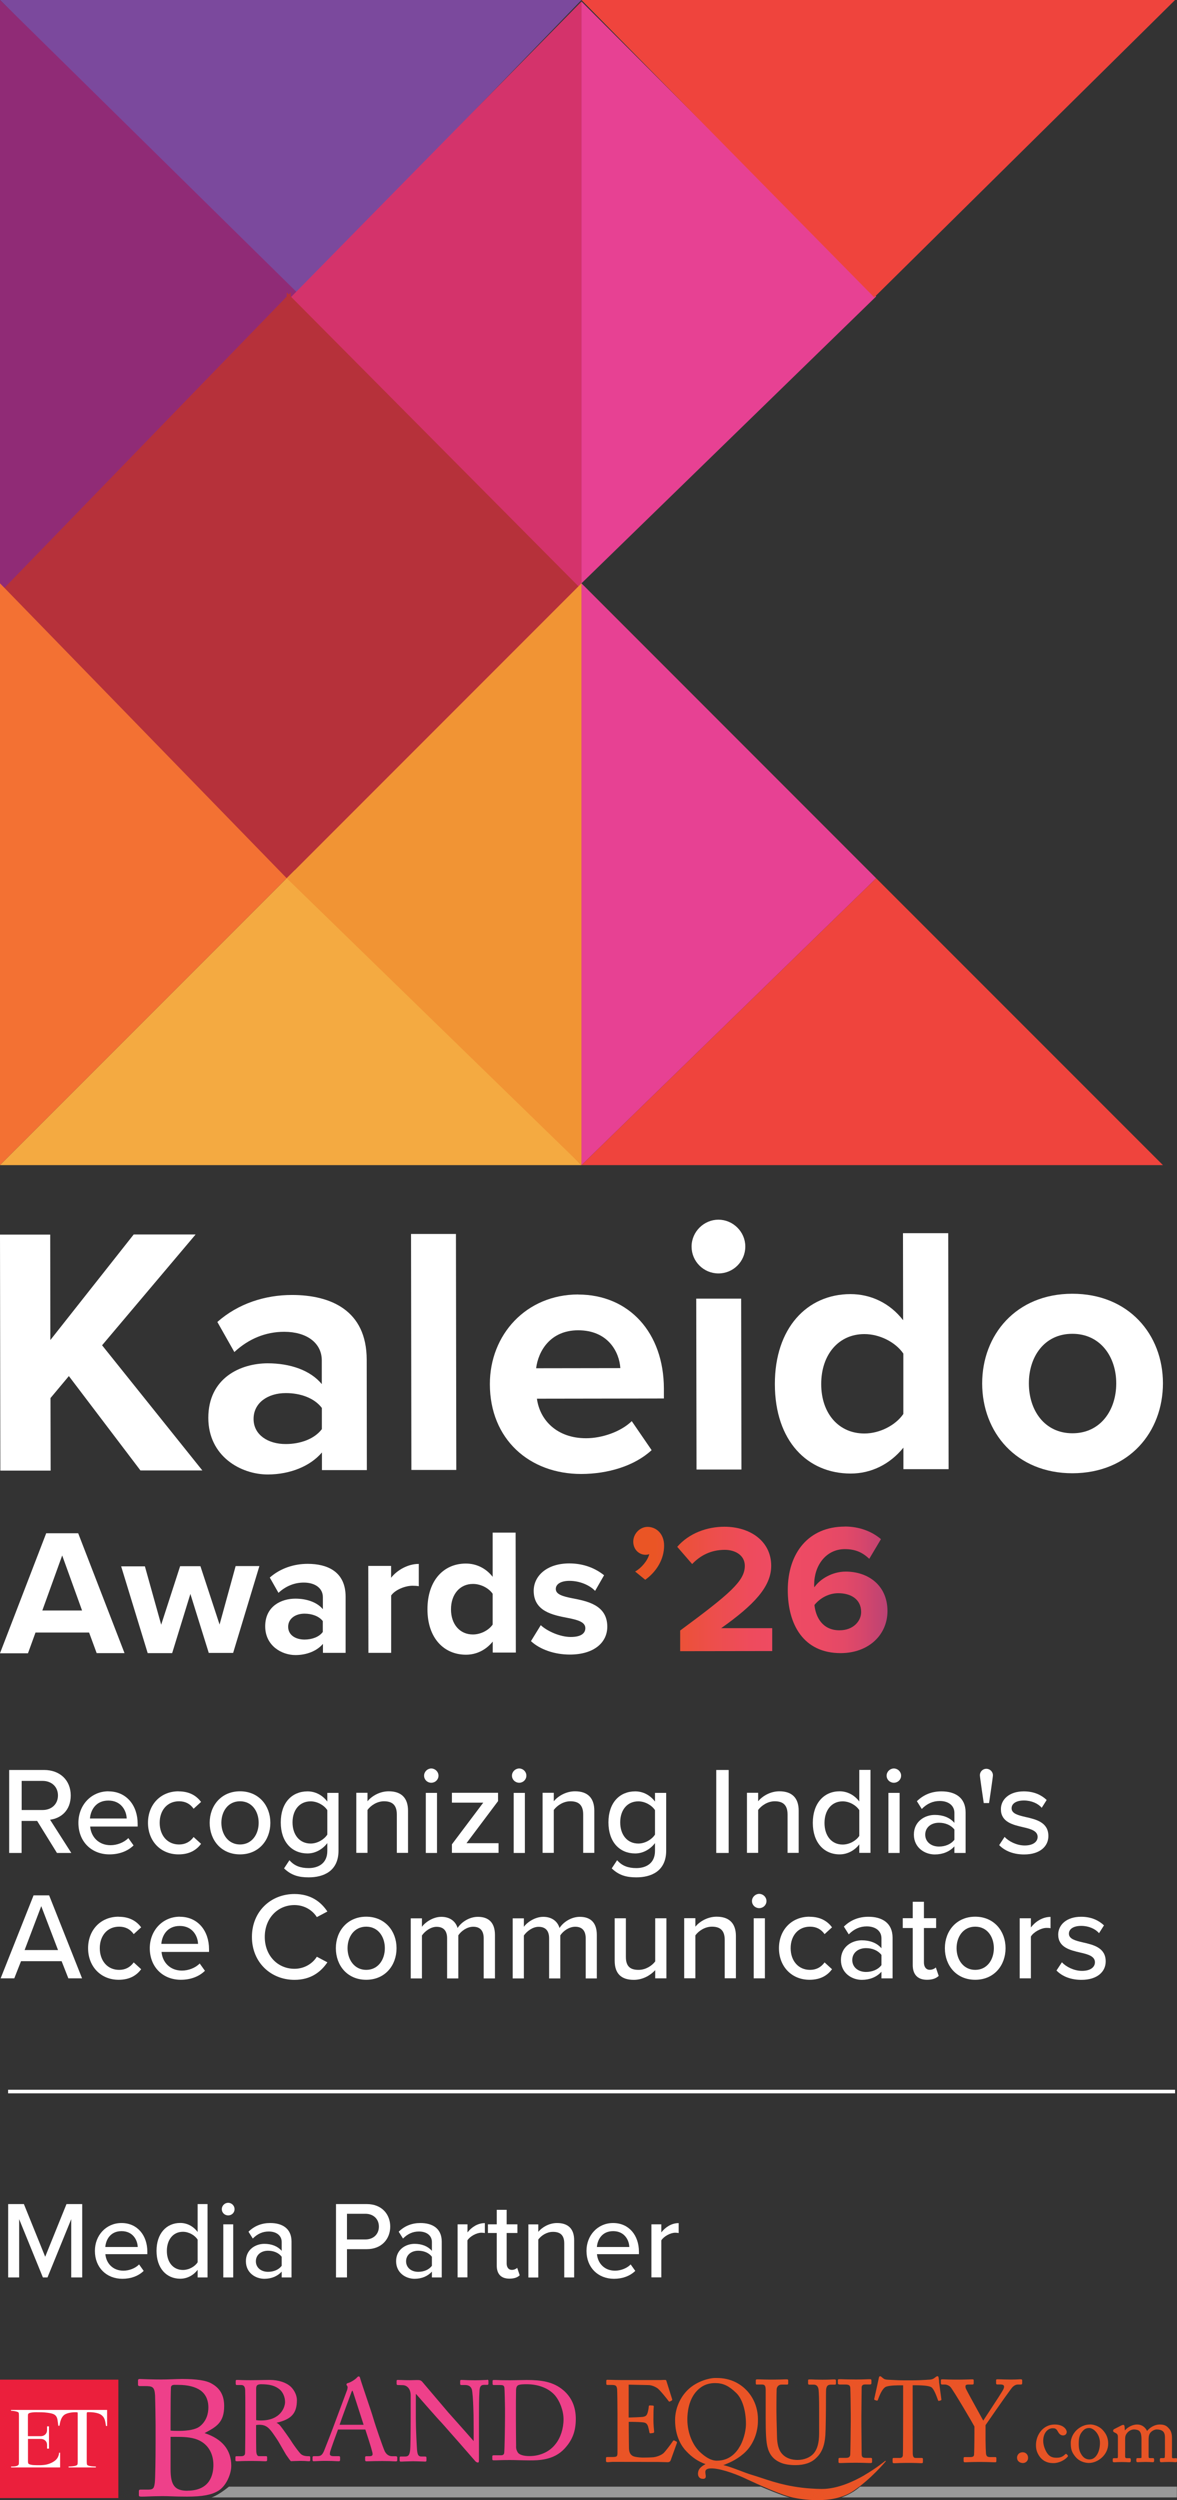 <?xml version="1.0" encoding="UTF-8"?>
<svg id="Layer_2" data-name="Layer 2" xmlns="http://www.w3.org/2000/svg" width="164.08" height="348.33" xmlns:xlink="http://www.w3.org/1999/xlink" viewBox="0 0 164.08 348.33">
  <rect x="0" y="0" width="164.08" height="348.33" fill="#333333" stroke="none"/>
  <defs>
    <style>
      .cls-1 {
        fill: #ef443d;
      }

      .cls-2 {
        fill: #f19434;
      }

      .cls-3 {
        fill: #f4aa41;
      }

      .cls-4 {
        fill: #7b499d;
      }

      .cls-5 {
        fill: url(#linear-gradient-3);
      }

      .cls-6 {
        fill: url(#linear-gradient-2);
      }

      .cls-7 {
        fill: #ea5426;
      }

      .cls-8 {
        fill: url(#linear-gradient);
      }

      .cls-9 {
        fill: #f37133;
      }

      .cls-10 {
        fill: #ee408a;
      }

      .cls-11 {
        fill: #902b76;
      }

      .cls-12 {
        fill: #d4336b;
      }

      .cls-13 {
        fill: #eb1f3c;
      }

      .cls-14 {
        fill: #e75425;
      }

      .cls-15, .cls-16 {
        fill: #fff;
      }

      .cls-17 {
        fill: #b6313a;
      }

      .cls-18 {
        fill: #e74193;
      }

      .cls-16 {
        isolation: isolate;
        opacity: .5;
      }
    </style>
    <linearGradient id="linear-gradient" x1="91.31" y1="133.58" x2="129.62" y2="133.58" gradientTransform="translate(0 350) scale(1 -1)" gradientUnits="userSpaceOnUse">
      <stop offset="0" stop-color="#ea5525"/>
      <stop offset=".06" stop-color="#eb5232"/>
      <stop offset=".22" stop-color="#ed4e4d"/>
      <stop offset=".36" stop-color="#ee4b5e"/>
      <stop offset=".46" stop-color="#ef4b64"/>
      <stop offset=".6" stop-color="#ec4a64"/>
      <stop offset=".69" stop-color="#e34967"/>
      <stop offset=".76" stop-color="#d5466c"/>
      <stop offset=".83" stop-color="#c04372"/>
      <stop offset=".89" stop-color="#a63e7b"/>
      <stop offset=".94" stop-color="#853985"/>
      <stop offset="1" stop-color="#5f3291"/>
      <stop offset="1" stop-color="#5c3293"/>
    </linearGradient>
    <linearGradient id="linear-gradient-2" x1="91.31" y1="128.62" x2="129.62" y2="128.62" gradientTransform="translate(0 350) scale(1 -1)" gradientUnits="userSpaceOnUse">
      <stop offset="0" stop-color="#ea5525"/>
      <stop offset=".06" stop-color="#eb5232"/>
      <stop offset=".22" stop-color="#ed4e4d"/>
      <stop offset=".36" stop-color="#ee4b5e"/>
      <stop offset=".46" stop-color="#ef4b64"/>
      <stop offset=".6" stop-color="#ec4a64"/>
      <stop offset=".69" stop-color="#e34967"/>
      <stop offset=".76" stop-color="#d5466c"/>
      <stop offset=".83" stop-color="#c04372"/>
      <stop offset=".89" stop-color="#a63e7b"/>
      <stop offset=".94" stop-color="#853985"/>
      <stop offset="1" stop-color="#5f3291"/>
      <stop offset="1" stop-color="#5c3293"/>
    </linearGradient>
    <linearGradient id="linear-gradient-3" x1="91.31" y1="128.5" x2="129.62" y2="128.5" gradientTransform="translate(0 350) scale(1 -1)" gradientUnits="userSpaceOnUse">
      <stop offset="0" stop-color="#ea5525"/>
      <stop offset=".06" stop-color="#eb5232"/>
      <stop offset=".22" stop-color="#ed4e4d"/>
      <stop offset=".36" stop-color="#ee4b5e"/>
      <stop offset=".46" stop-color="#ef4b64"/>
      <stop offset=".6" stop-color="#ec4a64"/>
      <stop offset=".69" stop-color="#e34967"/>
      <stop offset=".76" stop-color="#d5466c"/>
      <stop offset=".83" stop-color="#c04372"/>
      <stop offset=".89" stop-color="#a63e7b"/>
      <stop offset=".94" stop-color="#853985"/>
      <stop offset="1" stop-color="#5f3291"/>
      <stop offset="1" stop-color="#5c3293"/>
    </linearGradient>
  </defs>
  <g id="Layer_1-2" data-name="Layer 1-2">
    <polygon class="cls-4" points="0 0 81.06 0 41.09 41.3 0 0"/>
    <polygon class="cls-11" points="0 82.65 0 0 42.57 41.89 0 82.65"/>
    <polygon class="cls-18" points="81.06 81.27 81.06 .21 122.14 41.3 81.06 81.27"/>
    <polygon class="cls-12" points="81.06 82.65 81.06 .21 39.97 42 81.06 82.65"/>
    <polygon class="cls-17" points="39.97 122.36 39.97 40.74 81.06 82.11 39.97 122.36"/>
    <polygon class="cls-17" points="40.53 123.21 40.53 40.74 0 82.54 40.53 123.21"/>
    <polygon class="cls-9" points="0 162.33 0 81.27 39.97 122.36 0 162.33"/>
    <polygon class="cls-3" points="81.06 162.33 0 162.33 41.09 121.24 81.06 162.33"/>
    <polygon class="cls-1" points="162.12 162.33 81.06 162.33 122.14 122.36 162.12 162.33"/>
    <polygon class="cls-18" points="81.06 162.33 81.06 81.27 122.14 122.36 81.06 162.33"/>
    <polygon class="cls-2" points="81.06 162.33 81.06 81.27 39.97 122.36 81.06 162.33"/>
    <polygon class="cls-1" points="81.06 0 163.81 0 121.87 41.43 81.06 0"/>
    <path class="cls-15" d="M19.58,204.87l-9.98-13.15-2.56,3.06.02,10.11H.05l-.05-32.88h7l.02,14.69,11.62-14.71h8.63l-13.04,15.44,13.98,17.44s-8.63,0-8.63,0Z"/>
    <path class="cls-15" d="M44.88,204.83v-2.47c-1.63,1.92-4.44,3.06-7.54,3.07-3.8,0-8.29-2.55-8.3-7.88,0-5.57,4.48-7.6,8.27-7.61,3.16,0,5.97.98,7.55,2.9v-3.3c0-2.42-2.08-3.99-5.24-3.99-2.56,0-4.93.95-6.95,2.82l-2.37-4.19c2.91-2.57,6.65-3.76,10.4-3.76,5.42,0,10.41,2.15,10.42,9.01l.02,15.39h-6.26ZM44.86,196.15c-1.04-1.38-3.01-2.07-5.03-2.06-2.47,0-4.49,1.34-4.48,3.61,0,2.22,2.03,3.5,4.49,3.49,2.02,0,3.99-.7,5.03-2.08v-2.96h-.01Z"/>
    <path class="cls-15" d="M57.35,204.81l-.05-32.89h6.26l.05,32.88h-6.26Z"/>
    <path class="cls-15" d="M80.59,180.36c7.1,0,11.94,5.31,11.96,13.1v1.38l-17.7.03c.4,3.01,2.82,5.52,6.86,5.51,2.22,0,4.83-.9,6.36-2.38l2.77,4.04c-2.41,2.22-6.11,3.31-9.81,3.32-7.25,0-12.73-4.86-12.74-12.51-.01-6.9,5.06-12.49,12.31-12.5h0ZM74.74,190.63l11.74-.02c-.15-2.27-1.73-5.27-5.88-5.27-3.9,0-5.57,2.92-5.86,5.29h0Z"/>
    <path class="cls-15" d="M96.41,173.68c0-2.07,1.72-3.75,3.74-3.75s3.75,1.67,3.75,3.74-1.67,3.75-3.74,3.75-3.75-1.67-3.75-3.74ZM97.1,204.75l-.04-23.82h6.26l.04,23.81h-6.26Z"/>
    <path class="cls-15" d="M125.94,204.7v-3.01c-1.88,2.32-4.49,3.61-7.35,3.61-6.02,0-10.56-4.52-10.57-12.46-.01-7.79,4.47-12.53,10.53-12.54,2.81,0,5.48,1.22,7.35,3.64l-.02-12.13h6.31l.05,32.88h-6.31,0ZM125.92,188.57c-1.09-1.58-3.31-2.71-5.43-2.7-3.55,0-6.01,2.82-6.01,6.96s2.48,6.9,6.03,6.89c2.12,0,4.34-1.14,5.42-2.72v-8.43h0Z"/>
    <path class="cls-15" d="M136.92,192.75c0-6.76,4.71-12.49,12.56-12.5,7.89,0,12.63,5.7,12.64,12.46,0,6.81-4.71,12.53-12.61,12.55-7.84,0-12.58-5.7-12.59-12.51h0ZM155.61,192.72c0-3.7-2.23-6.9-6.13-6.89-3.9,0-6.06,3.21-6.05,6.91,0,3.75,2.18,6.95,6.08,6.95s6.11-3.22,6.1-6.96h0Z"/>
    <path class="cls-15" d="M13.48,230.33l-1.06-2.88h-7.47l-1.05,2.89H0l6.44-16.72h4.46l6.46,16.7h-3.88ZM8.67,216.71l-2.77,7.67h5.54l-2.77-7.67Z"/>
    <path class="cls-15" d="M29.11,230.31l-2.57-8.24-2.54,8.25h-3.41l-3.7-12.09h3.31l2.27,8.13,2.64-8.15h2.83l2.67,8.13,2.24-8.15h3.31l-3.66,12.1h-3.38v.02Z"/>
    <path class="cls-15" d="M45.02,230.28v-1.25c-.83.98-2.25,1.56-3.83,1.56-1.93,0-4.21-1.3-4.22-4,0-2.83,2.27-3.86,4.2-3.86,1.6,0,3.03.5,3.84,1.47v-1.68c0-1.23-1.06-2.03-2.66-2.03-1.3,0-2.5.48-3.53,1.43l-1.21-2.13c1.48-1.3,3.38-1.91,5.28-1.91,2.76,0,5.29,1.09,5.29,4.58v7.82h-3.17,0ZM45.01,225.87c-.53-.7-1.53-1.05-2.56-1.05-1.25,0-2.28.68-2.28,1.83s1.03,1.78,2.28,1.78c1.03,0,2.03-.35,2.55-1.06v-1.5h.01Z"/>
    <path class="cls-15" d="M51.36,230.27l-.02-12.1h3.18v1.65c.85-1.08,2.35-1.93,3.86-1.93v3.11c-.22-.05-.52-.07-.87-.07-1.05,0-2.45.58-2.98,1.36v7.99h-3.17Z"/>
    <path class="cls-15" d="M68.69,230.24v-1.53c-.95,1.18-2.28,1.83-3.73,1.83-3.06,0-5.37-2.3-5.37-6.33s2.27-6.37,5.35-6.37c1.43,0,2.78.62,3.74,1.85v-6.16h3.2l.03,16.71h-3.22ZM68.68,222.05c-.55-.8-1.68-1.38-2.76-1.37-1.8,0-3.05,1.43-3.05,3.54s1.26,3.51,3.06,3.5c1.08,0,2.2-.58,2.75-1.38v-4.29Z"/>
    <path class="cls-15" d="M75.38,226.42c.88.83,2.68,1.65,4.19,1.65,1.38,0,2.03-.48,2.03-1.23,0-.85-1.05-1.15-2.43-1.42-2.08-.4-4.76-.9-4.77-3.78,0-2.03,1.77-3.81,4.95-3.82,2.05,0,3.68.7,4.86,1.65l-1.25,2.18c-.73-.78-2.11-1.4-3.58-1.4-1.15,0-1.9.43-1.9,1.13,0,.75.95,1.03,2.31,1.3,2.08.4,4.86.94,4.87,3.95,0,2.23-1.87,3.89-5.23,3.89-2.1,0-4.14-.69-5.41-1.87l1.37-2.23h0Z"/>
    <path class="cls-8" d="M88.54,218.95c.82-.44,1.76-1.51,1.97-2.43-.08.05-.31.1-.49.1-.97,0-1.74-.76-1.74-1.84s.92-2.05,1.99-2.05c1.2,0,2.31.94,2.31,2.61,0,1.92-1.07,3.64-2.63,4.76l-1.41-1.15h0Z"/>
    <path class="cls-6" d="M94.82,230.04v-2.87c6.97-5.15,9.02-6.92,9.01-9.02,0-1.48-1.36-2.22-2.79-2.22-1.92,0-3.4.77-4.55,1.98l-2.08-2.4c1.66-1.92,4.19-2.8,6.57-2.8,3.63,0,6.53,2.04,6.53,5.44,0,2.92-2.4,5.45-6.97,8.69h7.11v3.19l-12.85.02h.02Z"/>
    <path class="cls-5" d="M117.77,212.68c2.07,0,3.81.71,5.04,1.76l-1.63,2.74c-.92-.87-1.9-1.35-3.41-1.35-2.58,0-4.27,2.23-4.27,4.95,0,.13,0,.26.03.36.79-1.15,2.5-2.18,4.37-2.18,3.07,0,5.81,1.86,5.82,5.49,0,3.33-2.63,5.86-6.52,5.87-5.19,0-7.38-3.98-7.38-8.79,0-5.17,2.9-8.83,7.94-8.84h0ZM116.86,221.97c-1.28,0-2.51.64-3.32,1.64.16,1.64,1.08,3.53,3.49,3.53,1.97,0,3.02-1.33,3.02-2.54,0-1.84-1.51-2.63-3.18-2.63h0Z"/>
    <path class="cls-15" d="M9.93,317.3v-8.12l-3.31,8.12h-.64l-3.31-8.12v8.12h-1.53v-10.22h2.19l2.97,7.34,2.97-7.34h2.19v10.22h-1.53Z"/>
    <path class="cls-15" d="M16.94,309.72c2.22,0,3.6,1.73,3.6,4v.34h-5.85c.11,1.26,1.03,2.3,2.51,2.3.78,0,1.64-.31,2.19-.87l.64.9c-.74.72-1.78,1.1-2.97,1.1-2.21,0-3.83-1.56-3.83-3.89,0-2.15,1.55-3.88,3.71-3.88h0ZM14.68,313.06h4.52c-.03-.98-.69-2.21-2.25-2.21s-2.19,1.19-2.27,2.21Z"/>
    <path class="cls-15" d="M27.55,317.3v-1.06c-.55.74-1.44,1.24-2.42,1.24-1.93,0-3.31-1.46-3.31-3.88s1.38-3.89,3.31-3.89c.95,0,1.82.46,2.42,1.26v-3.89h1.38v10.22h-1.38ZM27.55,312.03c-.38-.6-1.21-1.09-2.05-1.09-1.38,0-2.24,1.12-2.24,2.67s.86,2.65,2.24,2.65c.84,0,1.67-.47,2.05-1.07v-3.16Z"/>
    <path class="cls-15" d="M30.92,307.79c0-.49.41-.89.89-.89s.89.4.89.89-.4.87-.89.87-.89-.38-.89-.87ZM31.13,317.3v-7.4h1.38v7.4h-1.38Z"/>
    <path class="cls-15" d="M39.27,317.3v-.81c-.58.64-1.42,1-2.42,1-1.23,0-2.57-.83-2.57-2.45s1.33-2.42,2.57-2.42c1,0,1.85.32,2.42.98v-1.23c0-.92-.75-1.47-1.81-1.47-.84,0-1.56.32-2.22.98l-.6-.95c.83-.81,1.84-1.21,3.03-1.21,1.61,0,2.97.7,2.97,2.59v4.99h-1.38.01ZM39.27,314.42c-.41-.55-1.13-.84-1.9-.84-1,0-1.7.6-1.7,1.47s.71,1.47,1.7,1.47c.77,0,1.49-.29,1.9-.84v-1.26Z"/>
    <path class="cls-15" d="M46.84,317.3v-10.22h4.3c2.1,0,3.26,1.44,3.26,3.14s-1.18,3.14-3.26,3.14h-2.77v3.94h-1.53ZM50.94,308.43h-2.57v3.58h2.57c1.1,0,1.88-.72,1.88-1.79s-.78-1.79-1.88-1.79h0Z"/>
    <path class="cls-15" d="M60.21,317.3v-.81c-.58.64-1.42,1-2.42,1-1.23,0-2.57-.83-2.57-2.45s1.33-2.42,2.57-2.42c1,0,1.85.32,2.42.98v-1.23c0-.92-.75-1.47-1.81-1.47-.84,0-1.56.32-2.22.98l-.6-.95c.83-.81,1.84-1.21,3.03-1.21,1.61,0,2.97.7,2.97,2.59v4.99h-1.38.01ZM60.21,314.42c-.41-.55-1.13-.84-1.9-.84-1,0-1.7.6-1.7,1.47s.7,1.47,1.7,1.47c.77,0,1.49-.29,1.9-.84v-1.26Z"/>
    <path class="cls-15" d="M63.79,317.3v-7.4h1.38v1.13c.57-.74,1.44-1.3,2.42-1.3v1.39c-.14-.03-.29-.05-.48-.05-.69,0-1.62.52-1.95,1.07v5.15h-1.38.01Z"/>
    <path class="cls-15" d="M69.25,315.66v-4.55h-1.23v-1.21h1.23v-2.02h1.38v2.02h1.5v1.21h-1.5v4.24c0,.52.25.9.72.9.32,0,.61-.14.75-.29l.35,1.04c-.29.28-.72.47-1.44.47-1.17,0-1.76-.66-1.76-1.82h0Z"/>
    <path class="cls-15" d="M78.66,317.3v-4.73c0-1.23-.63-1.62-1.58-1.62-.86,0-1.64.52-2.04,1.07v5.29h-1.38v-7.4h1.38v1.04c.49-.6,1.47-1.23,2.62-1.23,1.56,0,2.38.83,2.38,2.39v5.19h-1.38Z"/>
    <path class="cls-15" d="M85.47,309.72c2.22,0,3.6,1.73,3.6,4v.34h-5.85c.11,1.26,1.03,2.3,2.51,2.3.78,0,1.64-.31,2.19-.87l.64.9c-.74.72-1.78,1.1-2.97,1.1-2.21,0-3.83-1.56-3.83-3.89,0-2.15,1.55-3.88,3.71-3.88h0ZM83.21,313.06h4.52c-.03-.98-.69-2.21-2.25-2.21s-2.19,1.19-2.27,2.21Z"/>
    <path class="cls-15" d="M90.81,317.3v-7.4h1.38v1.13c.57-.74,1.44-1.3,2.42-1.3v1.39c-.14-.03-.29-.05-.47-.05-.69,0-1.62.52-1.95,1.07v5.15h-1.38Z"/>
    <path class="cls-15" d="M7.94,258.16l-2.76-4.46h-2.17v4.46h-1.73v-11.56h4.87c2.2,0,3.71,1.42,3.71,3.55s-1.4,3.19-2.88,3.38l2.96,4.63h-2.01,0ZM5.93,248.12h-2.91v4.06h2.91c1.25,0,2.15-.81,2.15-2.03s-.9-2.03-2.15-2.03Z"/>
    <path class="cls-15" d="M15.12,249.58c2.51,0,4.07,1.96,4.07,4.52v.38h-6.62c.12,1.42,1.16,2.6,2.84,2.6.88,0,1.85-.35,2.48-.99l.73,1.02c-.83.81-2.01,1.25-3.36,1.25-2.5,0-4.33-1.77-4.33-4.4,0-2.43,1.75-4.39,4.19-4.39h0ZM12.55,253.36h5.11c-.03-1.11-.78-2.5-2.55-2.5s-2.48,1.35-2.57,2.5h.01Z"/>
    <path class="cls-15" d="M24.89,249.58c1.58,0,2.53.66,3.14,1.47l-1.04.95c-.5-.71-1.18-1.04-2.03-1.04-1.65,0-2.7,1.26-2.7,3s1.06,3.02,2.7,3.02c.85,0,1.53-.35,2.03-1.04l1.04.95c-.61.82-1.56,1.47-3.14,1.47-2.53,0-4.26-1.89-4.26-4.4s1.73-4.39,4.26-4.39h0Z"/>
    <path class="cls-15" d="M29.23,253.96c0-2.41,1.63-4.39,4.23-4.39s4.23,1.98,4.23,4.39-1.61,4.4-4.23,4.4-4.23-1.98-4.23-4.4h0ZM36.06,253.96c0-1.58-.92-3-2.6-3s-2.6,1.42-2.6,3,.94,3.02,2.6,3.02,2.6-1.42,2.6-3.02Z"/>
    <path class="cls-15" d="M40.34,259.16c.69.8,1.54,1.11,2.69,1.11,1.3,0,2.6-.62,2.6-2.39v-1.09c-.64.83-1.63,1.44-2.76,1.44-2.17,0-3.73-1.59-3.73-4.33s1.56-4.32,3.73-4.32c1.09,0,2.08.52,2.76,1.42v-1.21h1.56v8.04c0,2.88-2.1,3.73-4.16,3.73-1.4,0-2.43-.29-3.43-1.25l.75-1.14h0ZM45.63,252.2c-.43-.68-1.39-1.23-2.32-1.23-1.56,0-2.53,1.21-2.53,2.93s.97,2.95,2.53,2.95c.94,0,1.89-.57,2.32-1.25v-3.4h0Z"/>
    <path class="cls-15" d="M55.32,258.16v-5.36c0-1.39-.71-1.84-1.79-1.84-.97,0-1.85.59-2.3,1.21v5.98h-1.56v-8.37h1.56v1.18c.55-.68,1.66-1.39,2.96-1.39,1.77,0,2.69.94,2.69,2.7v5.88h-1.56,0Z"/>
    <path class="cls-15" d="M59.12,247.39c0-.55.47-1,1-1s1.01.45,1.01,1-.45.99-1.01.99-1-.43-1-.99ZM59.36,258.16v-8.37h1.56v8.37h-1.56Z"/>
    <path class="cls-15" d="M63,258.16v-1.2l4.37-5.81h-4.37v-1.37h6.43v1.16l-4.4,5.86h4.47v1.35h-6.5Z"/>
    <path class="cls-15" d="M71.37,247.39c0-.55.47-1,1.01-1s1,.45,1,1-.45.99-1,.99-1.01-.43-1.01-.99ZM71.61,258.16v-8.37h1.56v8.37h-1.56Z"/>
    <path class="cls-15" d="M81.3,258.16v-5.36c0-1.39-.71-1.84-1.79-1.84-.97,0-1.85.59-2.31,1.21v5.98h-1.56v-8.37h1.56v1.18c.55-.68,1.66-1.39,2.96-1.39,1.77,0,2.69.94,2.69,2.7v5.88h-1.56,0Z"/>
    <path class="cls-15" d="M86.02,259.16c.69.8,1.54,1.11,2.69,1.11,1.3,0,2.6-.62,2.6-2.39v-1.09c-.64.83-1.63,1.44-2.76,1.44-2.17,0-3.73-1.59-3.73-4.33s1.56-4.32,3.73-4.32c1.09,0,2.08.52,2.76,1.42v-1.21h1.56v8.04c0,2.88-2.1,3.73-4.16,3.73-1.4,0-2.43-.29-3.43-1.25l.75-1.14h0ZM91.31,252.2c-.43-.68-1.39-1.23-2.32-1.23-1.56,0-2.53,1.21-2.53,2.93s.97,2.95,2.53,2.95c.94,0,1.89-.57,2.32-1.25v-3.4h0Z"/>
    <path class="cls-15" d="M99.85,258.16v-11.56h1.73v11.56h-1.73Z"/>
    <path class="cls-15" d="M109.79,258.16v-5.36c0-1.39-.71-1.84-1.79-1.84-.97,0-1.85.59-2.31,1.21v5.98h-1.56v-8.37h1.56v1.18c.55-.68,1.66-1.39,2.96-1.39,1.77,0,2.69.94,2.69,2.7v5.88h-1.56,0Z"/>
    <path class="cls-15" d="M119.79,258.16v-1.2c-.62.83-1.63,1.4-2.74,1.4-2.18,0-3.74-1.65-3.74-4.39s1.56-4.4,3.74-4.4c1.07,0,2.06.52,2.74,1.42v-4.4h1.56v11.56h-1.56ZM119.79,252.2c-.43-.68-1.37-1.23-2.32-1.23-1.56,0-2.53,1.26-2.53,3.02s.97,3,2.53,3c.95,0,1.89-.54,2.32-1.21v-3.57h0Z"/>
    <path class="cls-15" d="M123.6,247.39c0-.55.47-1,1.01-1s1.01.45,1.01,1-.45.99-1.01.99-1.01-.43-1.01-.99ZM123.85,258.16v-8.37h1.56v8.37h-1.56Z"/>
    <path class="cls-15" d="M133.05,258.16v-.92c-.66.73-1.61,1.13-2.74,1.13-1.39,0-2.91-.94-2.91-2.77s1.51-2.74,2.91-2.74c1.13,0,2.1.36,2.74,1.11v-1.39c0-1.04-.85-1.66-2.04-1.66-.95,0-1.77.36-2.51,1.11l-.68-1.08c.94-.92,2.08-1.37,3.43-1.37,1.82,0,3.36.8,3.36,2.93v5.65h-1.56ZM133.05,254.9c-.47-.62-1.28-.95-2.15-.95-1.13,0-1.92.68-1.92,1.66s.8,1.66,1.92,1.66c.87,0,1.68-.33,2.15-.95v-1.42h0Z"/>
    <path class="cls-15" d="M137.14,251.21s-.54-3.61-.54-3.88c0-.49.4-.9.9-.9s.92.42.92.9c0,.28-.54,3.88-.54,3.88h-.75,0Z"/>
    <path class="cls-15" d="M140.04,255.92c.57.62,1.68,1.2,2.81,1.2s1.8-.49,1.8-1.2c0-.83-.95-1.11-2.03-1.35-1.42-.33-3.09-.71-3.09-2.51,0-1.33,1.14-2.48,3.19-2.48,1.44,0,2.48.52,3.19,1.2l-.69,1.09c-.49-.59-1.42-1.02-2.48-1.02s-1.72.42-1.72,1.09c0,.73.9.97,1.94,1.21,1.46.33,3.19.73,3.19,2.65,0,1.44-1.18,2.57-3.38,2.57-1.4,0-2.63-.43-3.48-1.3l.75-1.14h0Z"/>
    <path class="cls-15" d="M9.53,275.63l-.94-2.39H2.93l-.94,2.39H.09l4.59-11.56h2.17l4.59,11.56h-1.91ZM5.75,265.57l-2.32,6.12h4.66l-2.34-6.12Z"/>
    <path class="cls-15" d="M16.54,267.05c1.58,0,2.53.66,3.14,1.47l-1.04.95c-.5-.71-1.18-1.04-2.03-1.04-1.65,0-2.7,1.26-2.7,3s1.06,3.02,2.7,3.02c.85,0,1.53-.35,2.03-1.04l1.04.95c-.61.82-1.56,1.47-3.14,1.47-2.53,0-4.26-1.89-4.26-4.4s1.73-4.39,4.26-4.39h0Z"/>
    <path class="cls-15" d="M25.07,267.05c2.51,0,4.07,1.96,4.07,4.52v.38h-6.62c.12,1.42,1.16,2.6,2.84,2.6.88,0,1.86-.35,2.48-.99l.73,1.02c-.83.81-2.01,1.25-3.36,1.25-2.5,0-4.33-1.77-4.33-4.4,0-2.43,1.75-4.39,4.2-4.39h0ZM22.5,270.83h5.11c-.04-1.11-.78-2.5-2.55-2.5s-2.48,1.35-2.57,2.5h0Z"/>
    <path class="cls-15" d="M35.12,269.86c0-3.55,2.63-5.98,5.93-5.98,2.27,0,3.69,1.09,4.59,2.44l-1.47.78c-.61-.97-1.75-1.68-3.12-1.68-2.34,0-4.14,1.84-4.14,4.44s1.8,4.44,4.14,4.44c1.37,0,2.51-.71,3.12-1.68l1.47.78c-.92,1.35-2.32,2.44-4.59,2.44-3.29,0-5.93-2.43-5.93-5.98Z"/>
    <path class="cls-15" d="M46.82,271.43c0-2.41,1.63-4.39,4.23-4.39s4.23,1.98,4.23,4.39-1.61,4.4-4.23,4.4-4.23-1.98-4.23-4.4ZM53.65,271.43c0-1.58-.92-3-2.6-3s-2.6,1.42-2.6,3,.94,3.02,2.6,3.02,2.6-1.42,2.6-3.02Z"/>
    <path class="cls-15" d="M67.43,275.63v-5.58c0-.97-.43-1.61-1.46-1.61-.85,0-1.68.59-2.08,1.2v6h-1.56v-5.58c0-.97-.42-1.61-1.47-1.61-.81,0-1.63.61-2.04,1.21v5.98h-1.56v-8.37h1.56v1.18c.35-.52,1.46-1.39,2.7-1.39s2.01.66,2.27,1.56c.49-.78,1.59-1.56,2.83-1.56,1.54,0,2.38.85,2.38,2.53v6.05h-1.57Z"/>
    <path class="cls-15" d="M81.65,275.63v-5.58c0-.97-.43-1.61-1.46-1.61-.85,0-1.68.59-2.08,1.2v6h-1.56v-5.58c0-.97-.42-1.61-1.47-1.61-.82,0-1.63.61-2.05,1.21v5.98h-1.56v-8.37h1.56v1.18c.35-.52,1.46-1.39,2.7-1.39s2.01.66,2.27,1.56c.49-.78,1.59-1.56,2.83-1.56,1.54,0,2.37.85,2.37,2.53v6.05h-1.56.01Z"/>
    <path class="cls-15" d="M91.34,275.63v-1.14c-.64.69-1.7,1.35-2.98,1.35-1.79,0-2.67-.9-2.67-2.67v-5.91h1.56v5.39c0,1.39.69,1.8,1.77,1.8.97,0,1.85-.55,2.32-1.18v-6.01h1.56v8.37h-1.56,0Z"/>
    <path class="cls-15" d="M101.03,275.63v-5.36c0-1.39-.71-1.84-1.79-1.84-.97,0-1.85.59-2.3,1.21v5.98h-1.56v-8.37h1.56v1.18c.55-.68,1.66-1.39,2.96-1.39,1.77,0,2.69.94,2.69,2.7v5.88h-1.56Z"/>
    <path class="cls-15" d="M104.83,264.86c0-.55.47-1,1.01-1s1.01.45,1.01,1-.45.99-1.01.99-1.01-.43-1.01-.99ZM105.07,275.63v-8.37h1.56v8.37h-1.56Z"/>
    <path class="cls-15" d="M112.85,267.05c1.58,0,2.53.66,3.14,1.47l-1.04.95c-.5-.71-1.18-1.04-2.03-1.04-1.65,0-2.7,1.26-2.7,3s1.06,3.02,2.7,3.02c.85,0,1.53-.35,2.03-1.04l1.04.95c-.61.82-1.56,1.47-3.14,1.47-2.53,0-4.26-1.89-4.26-4.4s1.73-4.39,4.26-4.39h0Z"/>
    <path class="cls-15" d="M122.88,275.63v-.92c-.66.73-1.61,1.13-2.74,1.13-1.39,0-2.91-.94-2.91-2.77s1.51-2.74,2.91-2.74c1.13,0,2.1.36,2.74,1.11v-1.39c0-1.04-.85-1.66-2.05-1.66-.95,0-1.77.36-2.51,1.11l-.68-1.08c.94-.92,2.08-1.37,3.43-1.37,1.82,0,3.36.8,3.36,2.93v5.65h-1.56.01ZM122.88,272.37c-.47-.62-1.28-.95-2.15-.95-1.13,0-1.92.68-1.92,1.66s.8,1.66,1.92,1.66c.87,0,1.68-.33,2.15-.95v-1.42h0Z"/>
    <path class="cls-15" d="M127.24,273.77v-5.15h-1.39v-1.37h1.39v-2.29h1.56v2.29h1.7v1.37h-1.7v4.8c0,.59.28,1.02.81,1.02.36,0,.69-.16.85-.33l.4,1.18c-.33.31-.81.54-1.63.54-1.32,0-1.99-.75-1.99-2.06Z"/>
    <path class="cls-15" d="M131.72,271.43c0-2.41,1.63-4.39,4.23-4.39s4.23,1.98,4.23,4.39-1.61,4.4-4.23,4.4-4.23-1.98-4.23-4.4ZM138.55,271.43c0-1.58-.92-3-2.6-3s-2.6,1.42-2.6,3,.94,3.02,2.6,3.02,2.6-1.42,2.6-3.02Z"/>
    <path class="cls-15" d="M142.15,275.63v-8.37h1.56v1.28c.64-.83,1.63-1.47,2.74-1.47v1.58c-.16-.04-.33-.05-.54-.05-.78,0-1.84.59-2.2,1.21v5.82h-1.56Z"/>
    <path class="cls-15" d="M148.03,273.39c.57.62,1.68,1.2,2.81,1.2s1.8-.49,1.8-1.2c0-.83-.95-1.11-2.03-1.35-1.42-.33-3.09-.71-3.09-2.51,0-1.33,1.14-2.48,3.19-2.48,1.44,0,2.48.52,3.19,1.2l-.69,1.09c-.49-.59-1.42-1.02-2.48-1.02s-1.72.42-1.72,1.09c0,.73.9.97,1.94,1.21,1.46.33,3.19.73,3.19,2.65,0,1.44-1.18,2.57-3.38,2.57-1.4,0-2.63-.43-3.48-1.3l.75-1.14h0Z"/>
    <rect class="cls-15" x="1.13" y="291.15" width="162.68" height=".5"/>
    <path class="cls-14" d="M142.59,341.66c-.66,0-.81.53-.81.73,0,.61.53.77.81.77.42,0,.73-.31.73-.72,0-.51-.38-.78-.73-.78Z"/>
    <path class="cls-14" d="M148.7,341.93c-.06-.06-.14-.06-.19,0-.4.38-.69.49-1.26.49s-.93-.18-1.23-.58c-.29-.4-.59-1.1-.59-1.76,0-1.16.67-1.77,1.33-1.77.28,0,.49.03.73.49.19.35.42.51.71.51s.5-.18.51-.49c0-.28-.4-1.03-1.68-1.03-1.63,0-2.61,1.45-2.61,2.86,0,.48.07,1.02.55,1.66.6.76,1.33.86,1.89.86.82,0,1.59-.45,1.96-.87.08-.09.08-.17,0-.25l-.12-.12h0Z"/>
    <path class="cls-14" d="M151.95,337.79c-.58,0-1.13.2-1.63.58-.77.6-1.05,1.41-1.05,1.96,0,.83.09,1.29.67,1.98h0c.66.78,1.59.84,1.86.84,1.27,0,2.69-1.15,2.69-2.68,0-.78-.26-1.4-.83-1.98-.35-.35-1.02-.71-1.71-.71h0ZM151.94,342.66c-.5,0-.83-.18-1.12-.59-.37-.53-.44-.96-.44-1.62,0-.88.16-1.35.61-1.81.29-.31.6-.36.86-.36.59,0,1.49.83,1.49,2.07,0,1.31-.61,2.3-1.41,2.3h0Z"/>
    <path class="cls-14" d="M163.88,342.49h-.32c-.13,0-.18-.05-.18-.17v-2.64c0-.9-.28-1.19-.55-1.47l-.04-.04c-.33-.33-.77-.38-1.12-.38-.72,0-1.4.44-1.76.9-.28-.57-.78-.9-1.38-.9s-1.3.33-1.72.83l-.04-.54c0-.14-.07-.24-.18-.24-.06,0-.16.03-.26.08l-1.04.53s-.11.09-.11.16v.09c0,.08.06.12.12.16l.25.13c.25.13.29.31.29.54v2.11c0,.2,0,.41,0,.61,0,.23-.07.23-.11.23h-.4c-.12,0-.21.01-.21.18v.21c0,.12.05.18.17.18h.15c.18-.01.5-.03.95-.03s.75.02.93.03h.15c.17,0,.17-.15.17-.2v-.19c0-.13-.05-.18-.19-.18h-.43s-.17,0-.17-.24v-2.35c0-.33.02-.54.16-.76.3-.48.75-.65,1.08-.65.25,0,.57.07.71.19.18.17.33.38.33,1.23v2.44c0,.09,0,.13-.19.13h-.34c-.16,0-.19.07-.19.19v.19c0,.16.1.19.15.19h.12c.17,0,.52-.03,1-.03s.78.02.94.03h.12c.1,0,.15-.07.15-.2v-.19c0-.16-.1-.18-.2-.18h-.4c-.08,0-.17-.02-.17-.2v-2.14c0-.48,0-.76.16-1.07.17-.31.62-.58.97-.58s.64.08.83.23c.22.17.32.45.32.89v1.75c0,.26,0,.68-.02.96,0,.11-.06.16-.17.16h-.3c-.11,0-.22.01-.22.18v.2c0,.16.09.19.17.19h.14c.18-.01.53-.03.96-.03s.7.02.85.03h.13c.06,0,.15-.02.15-.19v-.2c0-.16-.1-.18-.2-.18v.02Z"/>
    <rect class="cls-13" y="331.54" width="16.5" height="16.5"/>
    <path class="cls-15" d="M4.02,339.42h1.67c.48,0,.87-.35.87-.83v-.54h.27v3.1h-.27v-.54c0-.48-.39-.81-.87-.81h-1.79v1.77h0v1.37c0,.19.03.22.05.28.07.14.52.21.66.22.65.03,1.31.06,1.95-.09.2-.05.4-.12.59-.21.59-.29,1.02-.65,1.09-1.42h.14v2.05H1.55v-.13c.22,0,.9.03,1.05-.27.03-.05.04-.2.04-.43v-6.36c0-.24-.02-.39-.05-.45-.02-.03-.07-.07-.15-.1-.24-.09-.63-.15-.9-.15v-.12h13.39v2.24h-.16v-.04c-.1-.67-.16-1.13-.63-1.49-.39-.3-1.14-.4-1.73-.4-.16,0-.24,0-.26.02-.03.02-.06.04-.06.23v6.62c0,.24.02.39.05.46.02.03.07.07.16.11.27.11.77.13,1.06.13v.13h-3.8v-.13c.29,0,.79-.03,1.05-.13.09-.04.15-.08.18-.14.03-.05.04-.2.04-.43v-6.6c0-.22-.01-.24-.06-.25-.02,0-.11-.01-.25-.01-.52,0-1.22.1-1.59.39-.42.34-.56.98-.64,1.5h-.16c-.05-.32-.07-.59-.11-.81-.13-.8-.64-.9-1.41-1.01-.48-.07-1.04-.07-1.58-.07-.34,0-.69.03-.95.12-.07.03-.12.08-.15.13-.03.05-.04.11-.04.35v.94h0v1.79"/>
    <path class="cls-10" d="M28.51,338.99c1.65-.87,2.74-1.47,2.74-3.77,0-1.49-.57-2.49-1.78-3.15-.73-.42-2.06-.62-4.06-.62-.41,0-.97.02-1.51.04-.53.02-1.03.03-1.39.03-1.12,0-1.94-.03-2.48-.05-.25,0-.44-.02-.56-.02-.16,0-.23.06-.23.21v.57c0,.14.07.21.23.21h.71c1.06,0,1.37.06,1.44,1.33.02.42.07,3.22.07,4.04v2.69c0,1.85-.04,4.87-.11,5.4-.09.7-.18.96-.87.96h-1.1c-.18,0-.25.06-.25.21v.59c0,.15.13.18.37.18.17,0,.46,0,.83-.02.58-.02,1.38-.05,2.09-.05.42,0,.82.01,1.28.03.59.02,1.26.04,2.14.04,2.16,0,3.43-.24,4.39-.83,1.1-.69,1.78-2.34,1.78-3.46,0-2.21-1.25-3.75-3.72-4.56h0ZM24.61,332.27h.24c1.32,0,2.37.26,3.1.77.91.66,1.1,1.65,1.1,2.36,0,.8-.22,1.92-1.26,2.7-.53.38-1.54.58-2.85.58-.37,0-.75,0-1.16-.04v-1.65c0-1.96.02-3.9.05-4.34,0-.18.11-.32.28-.36.13-.03.29-.03.5-.02ZM26.13,347.02c-1.76,0-2.35-.75-2.35-2.99v-4.52h.68c1.08,0,2.13.03,3.04.38,1.43.56,2.25,1.85,2.25,3.54,0,1.34-.47,3.58-3.63,3.58h.01Z"/>
    <path class="cls-10" d="M43.11,342.21c-.47,0-.8-.04-1.11-.26-.29-.21-1.29-1.64-1.37-1.8-.11-.19-1.24-1.8-1.43-2.02-.09-.13-.3-.41-.66-.58,2.1-.48,2.85-1.32,2.85-3.17,0-.62-.33-1.34-.83-1.83-.65-.62-1.74-.97-2.98-.97-.1,0-.36,0-.69.01-.58.01-1.38.03-1.94.03-1,0-1.52-.03-1.77-.04h-.18c-.12,0-.14.08-.14.16v.39c0,.1.05.16.14.16h.63c.36,0,.54.24.55.74.02.46.02,1.46.02,2.63v1.53c0,1.46,0,2.97-.03,4.53,0,.34-.17.49-.57.49h-.65c-.13,0-.13.1-.13.17v.36c0,.08,0,.17.17.17h.19c.25-.01.72-.04,1.78-.04s1.63.03,1.87.04h.19c.17,0,.22-.04.22-.19v-.35c0-.09-.02-.17-.17-.17h-.99c-.22,0-.32-.3-.35-.57-.02-.24-.03-2.02-.03-2.92v-.84c.2-.04.34-.04.47-.04.91,0,1.28.44,1.66.9.18.21.94,1.34,1,1.46.03.05.17.3.34.59.28.49.64,1.1.71,1.22.03.04.06.09.1.14.17.25.43.63.57.76h.03c.24,0,.82-.04,1.27-.04.48,0,.83.02,1.04.04.09,0,.15.01.19.01.16,0,.17-.1.17-.19v-.35c0-.11-.06-.17-.17-.17h.03ZM39.74,334.65c0,.72-.61,2.58-3.37,2.58-.28,0-.45-.01-.66-.05v-4.42c0-.22.06-.39.17-.46.11-.08.29-.12.51-.12,1.21,0,1.94.2,2.58.71.47.39.77,1.08.77,1.76Z"/>
    <path class="cls-10" d="M55.19,342.21h-.52c-.31,0-.74-.12-1.03-.68-.22-.46-1.26-3.43-1.6-4.61-.15-.52-.56-1.73-.95-2.89-.37-1.11-.73-2.16-.87-2.64-.04-.16-.08-.3-.22-.3-.09,0-.14.06-.2.12l-.04.04c-.16.2-.84.68-1.28.77-.16.05-.18.15-.18.19,0,.07.06.15.11.22h0c.09.15.04.32,0,.46v.04c-.1.26-.6,1.6-1,2.68-.26.71-.49,1.32-.54,1.44-.47,1.32-1.61,4.21-1.71,4.45-.23.52-.45.7-.87.7h-.55c-.1,0-.17.06-.17.16v.38c0,.07.02.17.16.17.07,0,.15,0,.26-.01.25-.01.66-.04,1.46-.04.62,0,1.12.02,1.44.04.16,0,.28.01.35.01.11,0,.17-.06.17-.19v-.36c0-.16-.15-.16-.2-.16h-.74c-.18,0-.49-.04-.49-.3,0-.05.02-.15.03-.23,0-.04,0-.08.02-.1.08-.32.91-2.62,1.09-3.08h3.81c.22.65.85,2.61.98,3.18.05.21.05.34-.02.42-.06.08-.19.12-.41.12h-.39c-.07,0-.19,0-.19.16v.36c0,.12.06.19.17.19.13,0,.28,0,.47-.01.36-.01.9-.03,1.75-.03s1.29.02,1.57.04c.13,0,.23.01.32.01.05,0,.2,0,.2-.16v-.39c0-.1-.06-.16-.17-.16h-.02ZM50.69,337.83h-3.35c.2-.63,1.59-4.38,1.66-4.56.06-.17.12-.21.12-.21.02.01.04.08.06.12,0,.02.02.05.03.07.06.19,1.27,3.9,1.48,4.58Z"/>
    <path class="cls-10" d="M67.89,331.58c-.07,0-.16,0-.29.01-.27.01-.68.04-1.39.04-.76,0-1.25-.02-1.57-.04-.15,0-.26-.01-.34-.01-.09,0-.15.05-.15.14v.41c0,.1.05.16.15.16h.56c.46,0,.78.2.91.59.1.25.19,1.73.21,2.42.03.73.05,1.48.05,2.97v1.83h0c-.33-.39-1.85-2.1-2.77-3.13-.41-.46-.7-.79-.76-.85l-3.65-4.3c-.15-.16-.31-.22-.54-.22h-.3c-.21,0-.49.02-.86.02-.48,0-.88-.01-1.23-.03-.16,0-.28,0-.36-.01h-.12c-.1,0-.15.04-.15.14v.41c0,.1.06.16.15.16l.71.02c.55.01,1.1.46,1.1,1.42v2.69c0,2.83-.03,4.61-.07,4.91-.09.79-.29.92-.73.92h-.59c-.1,0-.15.05-.15.14v.41s0,.16.13.16c.07,0,.32,0,.6-.02.41-.01.92-.03,1.14-.03.29,0,.81.02,1.19.03.24,0,.43.02.49.02.14,0,.19-.04.19-.17v-.35c0-.11-.03-.19-.19-.19h-.52c-.43,0-.53-.26-.6-.88-.03-.3-.17-2.86-.17-4.36v-3.46h.04c.24.28,3.29,3.76,3.48,3.92.06.06.62.69,1.31,1.48.39.45.83.95,1.27,1.44l2.12,2.43c.05.07.22.27.45.27.11,0,.13-.16.13-.43v-5.91c0-1.03,0-2.59.07-3.65.03-.6.21-.83.63-.83h.47c.09,0,.15-.06.15-.16v-.4c0-.11-.06-.16-.19-.16v.03Z"/>
    <path class="cls-10" d="M78.51,333c-1.37-1.17-3.03-1.41-5.08-1.41-.17,0-.62.01-1.1.02-.5.01-1.01.02-1.22.02-1.01,0-1.66-.02-2-.04h-.28c-.14,0-.16.08-.16.12v.42c0,.16.12.16.17.16h.86c.4,0,.58.05.62.39.03.26.08,2.47.08,2.87v1.17c0,1.27-.06,4.72-.11,5.03-.03.22-.18.33-.45.33h-1.04c-.13,0-.17.07-.17.14v.4c0,.1.05.16.16.16h.3c.35-.01.93-.04,1.9-.04.32,0,.75,0,1.2.02.53.01,1.13.03,1.66.03,1.18,0,3.36,0,4.87-1.66,1.09-1.19,1.55-2.42,1.55-4.12s-.6-3.02-1.74-4h-.02ZM71.95,340.87c-.02-.95-.03-3.6-.03-3.81v-1.1c0-.54,0-2.33.02-2.94.01-.32.07-.56.27-.69.25-.15.88-.15,1.22-.15,1.6,0,3.01.54,3.87,1.48.74.82,1.26,2.22,1.26,3.4,0,1.3-.42,2.6-1.13,3.47-.82,1.06-2.14,1.66-3.62,1.66-.79,0-1.38-.17-1.61-.48-.18-.28-.26-.52-.26-.85h.01Z"/>
    <path class="cls-7" d="M94.29,340.17l-.26-.14c-.14-.07-.21.05-.25.11-.23.37-1.11,1.51-1.3,1.66-.4.34-1.09.52-1.36.55-.33.03-1.13.05-1.4.05-.38,0-.83-.04-1.17-.11-.57-.11-.86-.5-.87-1.2,0-.12,0-.42-.01-.79,0-.59-.02-1.41-.02-1.94v-.94c1.09,0,1.72.04,2.05.08.35.04.54.22.65.59.03.12.14.52.17.74,0,.06.02.13.07.17.03.02.07.03.11.02l.36-.05c.09-.02.13-.08.13-.18-.02-.17-.1-1.03-.1-1.65,0-.98.02-1.64.05-1.81.01-.05,0-.1-.02-.13-.03-.03-.07-.05-.12-.05h0l-.4-.02c-.1,0-.16.06-.16.16-.02.29-.08.6-.13.77-.14.48-.26.59-.7.67-.17.03-1.66.09-1.97.09v-4.58l2.79.06c.37.01.81.17,1.19.42.37.23,1.54,1.73,1.58,1.8.01.03.05.07.1.08.03,0,.07,0,.09-.01l.24-.13c.11-.05.08-.15.07-.2l-.81-2.57c-.03-.08-.08-.11-.17-.11h-.16c-.13,0-.31.02-.48.02h-5.44c-.67,0-1.13-.02-1.48-.03-.2,0-.36-.01-.48-.01-.15,0-.16.1-.16.13v.43c0,.16.12.16.17.16h.57c.57,0,.71.1.77.58.02.16.05,2.16.05,3.47v5.34c0,.57-.05.65-.75.65h-.64c-.07,0-.21,0-.21.13v.43c0,.07.03.16.19.16.09,0,.21,0,.38-.02.09,0,.19-.01.31-.02h1.36c1.54,0,2.74,0,3.61.01h1.38c.67.01,1.03.02,1.23.03h.16c.2,0,.34-.1.4-.27l.84-2.34c.04-.11.07-.21-.05-.28v.02Z"/>
    <path class="cls-7" d="M105.5,332.22h.71c.41,0,.53.18.53.79v3.89c0,2.18.07,3.26.24,3.98.26,1.09.84,1.8,1.83,2.22.48.22,1.24.35,2.07.35,1.25,0,2.23-.33,2.89-.99.79-.73,1.19-1.71,1.29-3.18.05-.64.08-3.5.08-3.73,0-1.17,0-2.59.03-2.7,0-.02,0-.03.01-.05.04-.21.12-.56.6-.56h.62c.14,0,.14-.15.14-.21v-.36c0-.07-.03-.16-.2-.16h-.19c-.25.01-.71.04-1.48.04s-1.31-.03-1.62-.04h-.25c-.13,0-.15.06-.15.16v.39s0,.18.15.18h.67c.35,0,.59.25.64.68.05.42.08,1.39.08,2.59v3.5c0,1.33-.25,2.23-.78,2.84-.5.55-1.34.88-2.24.88-.61,0-1.74-.15-2.37-1.15-.3-.48-.46-1.17-.48-2.06-.06-2.14-.08-3.06-.08-3.46v-1.08c0-.87.02-1.98.03-2.12.03-.31.25-.63.68-.63h.76c.14,0,.17-.06.17-.16v-.42c0-.1-.05-.15-.18-.15h-.26c-.33.01-.96.04-1.82.04s-1.5-.03-1.84-.04h-.24c-.15,0-.18.06-.18.18v.36c0,.11.01.19.15.19h0Z"/>
    <path class="cls-7" d="M116.97,332.22h.87c.57,0,.68.16.7.51.02.25.06,3.18.06,3.55v1.13c0,.91-.05,4.37-.07,4.6-.05.36-.29.43-.63.43h-.84c-.1,0-.17.06-.17.14v.44c0,.09.06.14.17.14h.23c.31-.01.95-.04,2.01-.04.95,0,1.53.03,1.84.04h.25c.16,0,.18-.1.18-.14v-.42c0-.1-.06-.16-.17-.16h-.62c-.49,0-.66-.08-.66-.54,0-.09-.01-1.12-.02-2.12-.01-.97-.02-1.89-.02-1.97v-1.25c0-.1.01-1.12.02-2.11.01-.9.02-1.75.02-1.83,0-.34.26-.41.48-.41h.71c.11,0,.17-.06.17-.16v-.41c0-.1-.06-.16-.15-.16h-.26c-.3.01-.81.04-1.77.04-1.03,0-1.71-.03-2.08-.04h-.27c-.09,0-.15.06-.15.14v.44c0,.09.06.14.17.14v.02Z"/>
    <path class="cls-7" d="M130.92,331.79c-.03-.22-.05-.38-.06-.43-.02-.18-.05-.3-.17-.3-.06,0-.11.02-.19.07l-.25.19c-.21.15-.37.2-.67.22-.15,0-.3.02-.46.03-.52.03-1.1.07-2.2.07h-.64c-.9,0-1.45-.03-1.94-.06-.19-.01-.37-.02-.57-.03-.37-.02-.5-.06-.73-.26l-.17-.14c-.06-.06-.11-.08-.19-.08-.13,0-.16.17-.18.3-.03.17-.49,2.23-.62,2.82-.04.14.04.17.08.19l.24.08c.09.02.16-.01.19-.11v-.02c.2-.52.59-1.6,1.15-1.81.51-.19,1.65-.19,2.08-.19h.28v4.08c0,.54,0,5.25-.04,5.7-.01.17-.15.34-.39.34h-.9c-.14,0-.14.12-.14.21v.31c0,.07,0,.21.17.21h.25c.3-.01.85-.04,1.77-.04.98,0,1.47.03,1.7.04h.16c.16,0,.18-.08.18-.18v-.34c0-.11,0-.21-.18-.21h-.84c-.26,0-.38-.17-.4-.6-.01-.26-.01-4.51-.01-5v-4.53h.32c.68,0,1.89.03,2.27.27.39.23.77,1.34.9,1.7l.03.07c.03.1.06.17.16.14l.21-.06c.09-.02.13-.08.11-.18-.08-.53-.24-1.79-.33-2.46h.02Z"/>
    <path class="cls-7" d="M142.35,331.49h-.18c-.2.01-.58.04-1.26.04-.77,0-1.34-.03-1.64-.04h-.25c-.11,0-.16.04-.16.14v.39c0,.07,0,.19.16.19h.43c.24,0,.4.05.47.14.09.11.05.28,0,.43-.04.2-1.28,2.07-2.09,3.31-.31.48-.59.89-.76,1.16-.17-.32-.48-.88-.83-1.51-.67-1.22-1.6-2.89-1.63-3.05-.03-.2-.03-.31.03-.37.06-.07.18-.1.41-.1h.53c.16,0,.16-.14.16-.19v-.4c0-.11-.09-.13-.16-.13h-.2c-.3.01-.94.04-2.19.04-.71,0-1.3-.03-1.62-.04h-.25c-.11,0-.16.04-.16.14v.42s0,.16.16.16h.4c.23,0,.59.13.8.37.47.57,3.1,5.04,3.32,5.48v.92c0,1.49-.03,2.75-.05,2.98,0,.18-.08.36-.51.36h-.79c-.16,0-.16.12-.16.16v.38c0,.13.07.18.14.18h.21c.29-.01.83-.04,1.9-.04.98,0,1.58.03,1.9.04h.26c.16,0,.16-.1.16-.19v-.37c0-.06,0-.16-.16-.16h-.63c-.41,0-.61-.05-.66-.52-.02-.17-.06-1.22-.06-1.84v-2.09c2.2-3.19,3.58-5.13,3.78-5.32.24-.23.49-.34.75-.34h.4c.16,0,.18-.1.18-.19v-.39c0-.1-.05-.14-.18-.14h.02Z"/>
    <path class="cls-7" d="M120.53,344.84c-1.53.89-3.79,1.93-5.94,1.93h-.12c-3.9-.07-6.29-.86-8.4-1.56-.42-.14-.82-.27-1.22-.39-.57-.17-1.15-.39-1.72-.61-.75-.28-1.52-.58-2.3-.77.25-.07.38-.13.38-.14.63-.24,1.84-.8,2.79-1.77,1.05-1.06,1.68-2.71,1.66-4.32.03-1.57-.51-3.04-1.54-4.14-.77-.82-2.14-1.8-4.32-1.76-.85-.03-2.61.43-3.84,1.58-1.16,1.09-1.85,2.69-1.85,4.29,0,2.36.98,3.73,1.56,4.33.79.85,1.69,1.46,2.69,1.8-.29.15-.79.45-.96.85-.14.36-.13.71.03.94.13.18.33.27.6.26.14,0,.23-.04.29-.11.1-.12.07-.31.04-.51-.03-.22-.07-.45.05-.61.09-.11.24-.18.48-.21,1.22-.14,3.51.71,4.68,1.24.15.07.34.15.56.26,1.55.71,4.77,2.2,6.42,2.55.6.13,1.9.36,3.41.36,1.61,0,3.45-.27,4.9-1.22,2.53-1.66,4.61-4.18,4.63-4.2l-.07-.07s-1.2,1.01-2.89,1.99h0ZM103.16,340.8c-.51.93-1.49,2.03-3.21,2.03-.28,0-1.12,0-2.44-1.27-.82-.8-1.69-2.4-1.69-4.49,0-.97.18-2.79,1.37-4.01.92-.94,1.88-1.04,2.52-1.04,1.08,0,1.9.38,2.92,1.37.85.82,1.36,2.44,1.36,4.35,0,.59-.17,1.89-.83,3.07h0Z"/>
    <path class="cls-16" d="M31.92,346.45h74.14s2.98,1.28,4,1.5H29.47s.79-.16,2.44-1.5h.01Z"/>
    <path class="cls-16" d="M164.06,346.45h-44.16c-1.21,1.08-2.6,1.5-2.6,1.5h46.76v-1.5Z"/>
  </g>
</svg>